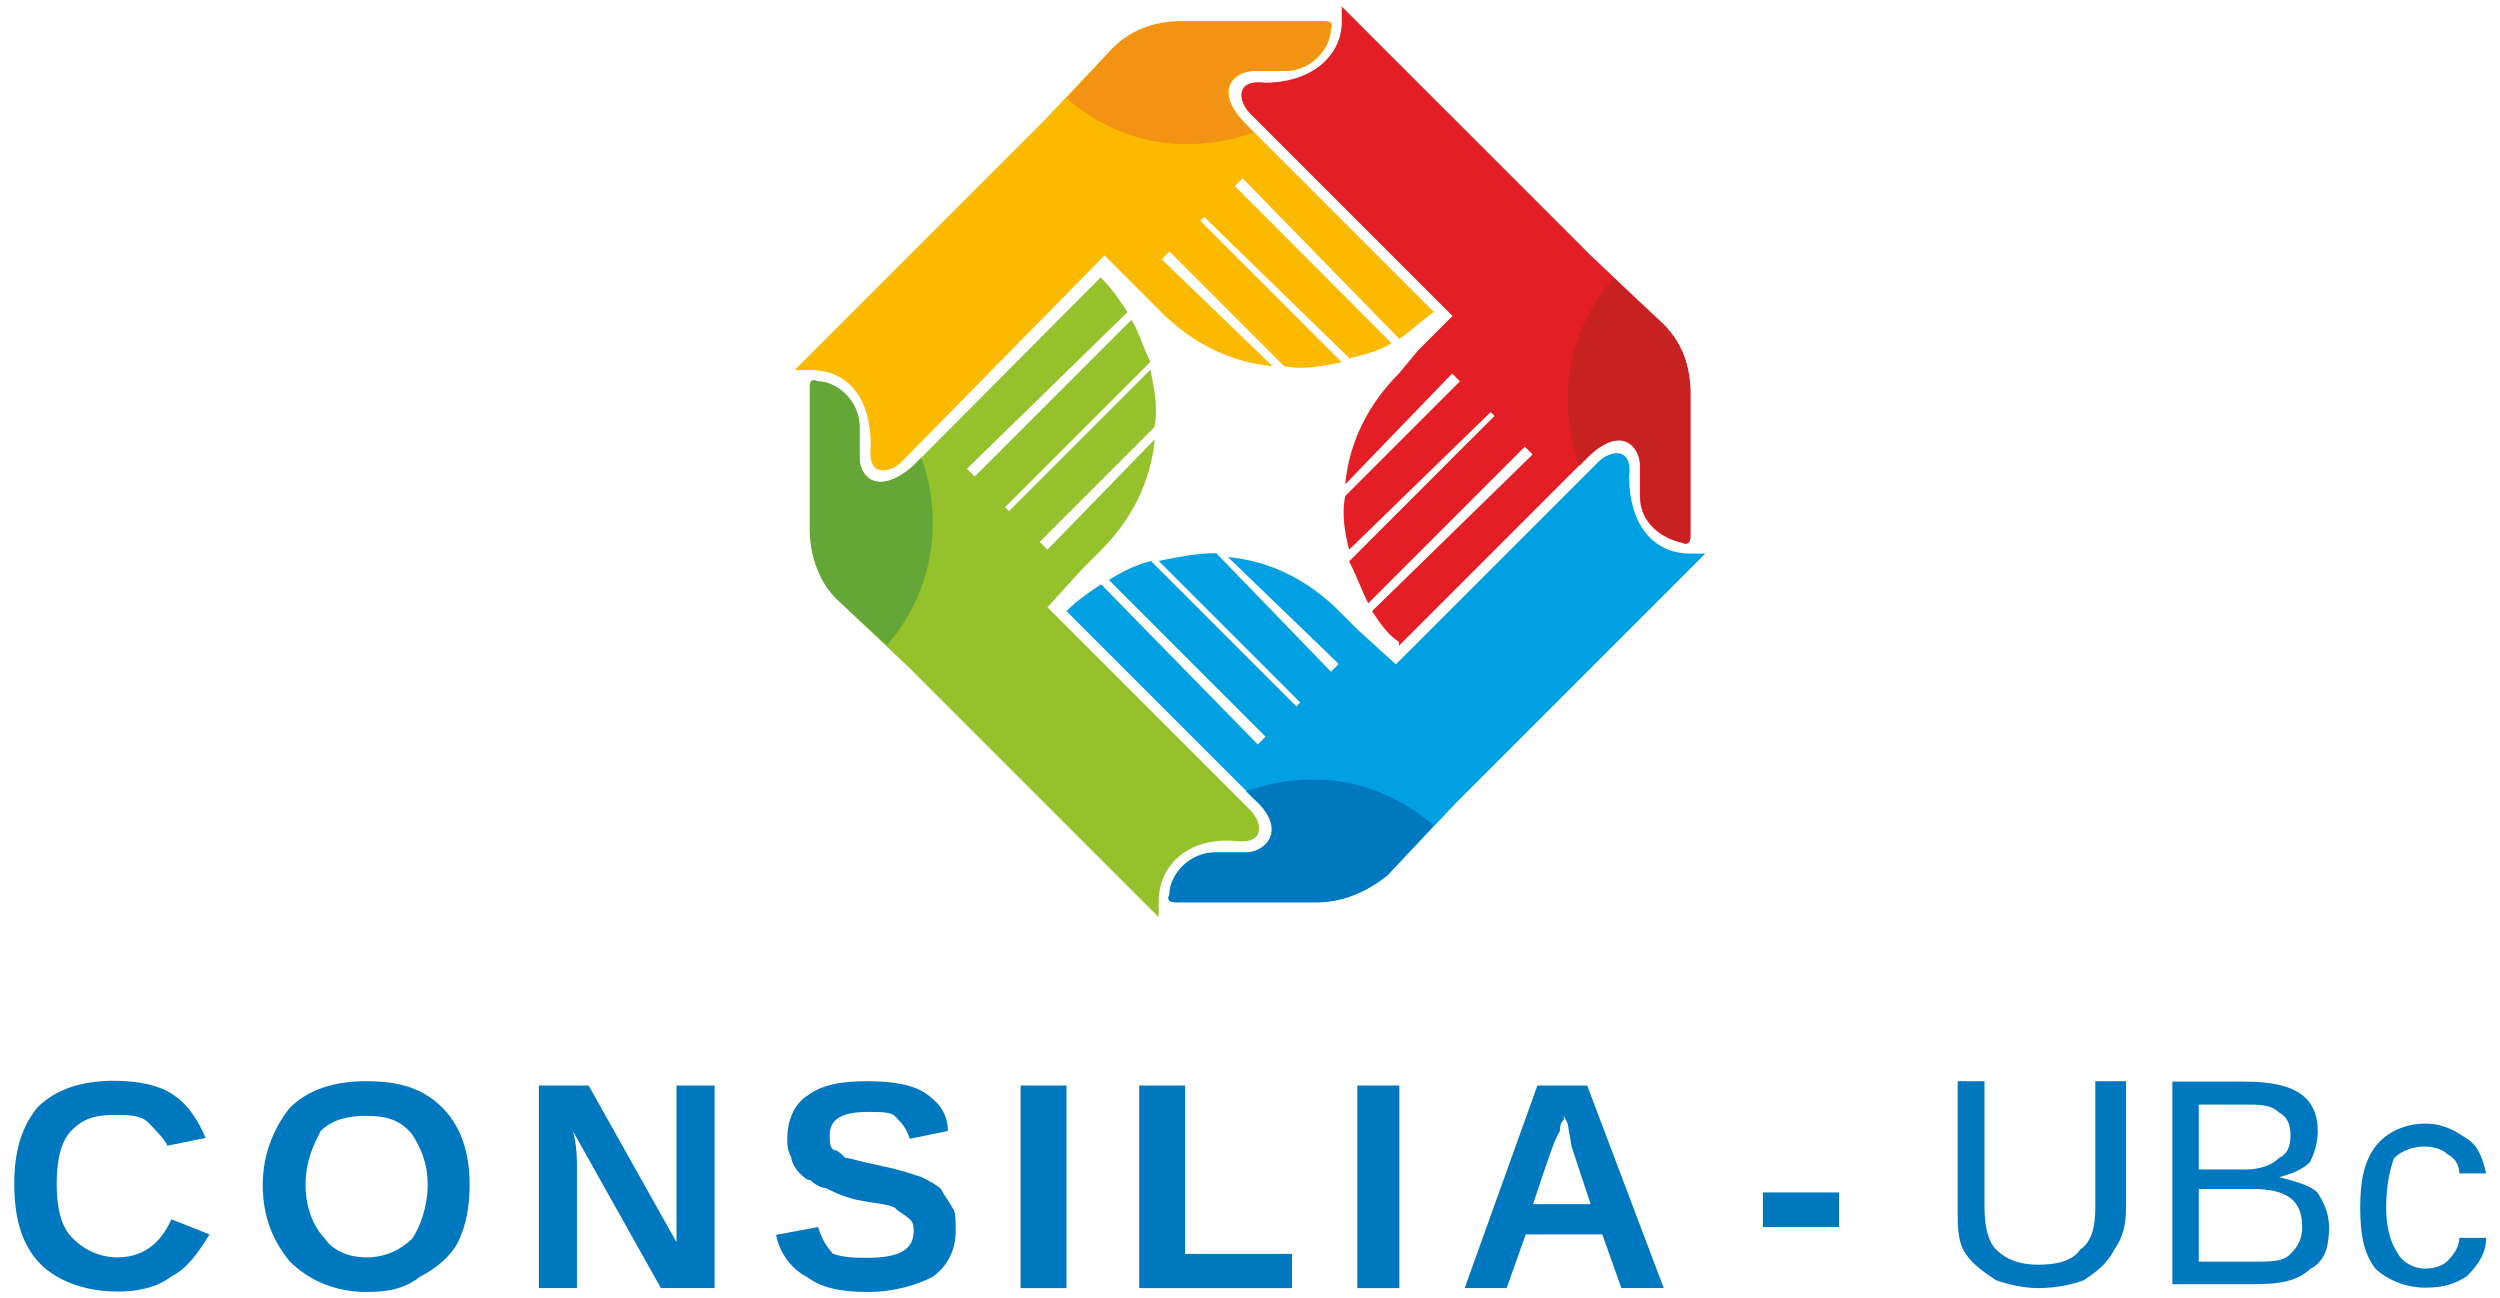<?xml version="1.0" encoding="utf-8"?>
<!-- Generator: Adobe Illustrator 26.0.1, SVG Export Plug-In . SVG Version: 6.00 Build 0)  -->
<svg version="1.1" id="Layer_1" xmlns="http://www.w3.org/2000/svg" xmlns:xlink="http://www.w3.org/1999/xlink" x="0px" y="0px"
	 viewBox="0 0 577.6 300" style="enable-background:new 0 0 577.6 300;" xml:space="preserve">
<style type="text/css">
	.st0{fill-rule:evenodd;clip-rule:evenodd;fill:#95C12B;}
	.st1{fill-rule:evenodd;clip-rule:evenodd;fill:#64A737;}
	.st2{fill-rule:evenodd;clip-rule:evenodd;fill:#00A0E3;}
	.st3{fill-rule:evenodd;clip-rule:evenodd;fill:#0078BF;}
	.st4{fill-rule:evenodd;clip-rule:evenodd;fill:#E31E24;}
	.st5{fill-rule:evenodd;clip-rule:evenodd;fill:#C72122;}
	.st6{fill-rule:evenodd;clip-rule:evenodd;fill:#FBBA00;}
	.st7{fill-rule:evenodd;clip-rule:evenodd;fill:#F39314;}
	.st8{fill:#0078BF;}
</style>
<g id="Layer_x0020_1">
	<g id="_2418956342528">
		<g>
			<path class="st0" d="M193.4,138.5l16.8,15.9l57.5,57.5v-3.5c0-8.8,7.1-15,17.7-14.1c7.1,0.9,6.2-4.4,3.5-7.1L242,140.3l8-8.8
				l4.4-4.4c7.1-7.1,11.5-15.9,12.4-25.6L242,127l-1.8-1.8l26.5-26.5c0.9-4.4,0-8.8-0.9-13.3l-32.7,32.7l-0.9-0.9l33.6-33.6
				c-1.8-3.5-2.7-7.1-4.4-9.7l-36.2,36.2l-1.8-1.8l37.1-36.2c-1.8-2.7-3.5-5.3-6.2-8l0,0L211,107.6c-8,7.1-12.4,2.7-12.4-1.8v-7.1
				c0-6.2-5.3-10.6-9.7-10.6c-1.8-0.9-1.8,0.9-1.8,0.9v33.6C187.2,127.9,188.9,134.1,193.4,138.5z"/>
			<path class="st1" d="M193.4,138.5l11.5,10.6c6.2-7.1,10.6-16.8,10.6-28.3c0-5.3-0.9-10.6-2.7-15l-1.8,1.8
				c-8,7.1-12.4,2.7-12.4-1.8v-7.1c0-6.2-5.3-10.6-9.7-10.6c-1.8-0.9-1.8,0.9-1.8,0.9v33.6C187.2,127.9,188.9,134.1,193.4,138.5z"/>
			<path class="st2" d="M320.6,202.2l15.9-16.8l57.5-57.5h-3.5c-8.8,0-14.1-7.1-14.1-17.7c0.9-7.1-4.4-6.2-7.1-3.5l-46.8,46.8
				l-8.8-8l-4.4-4.4c-7.1-7.1-15.9-11.5-25.6-12.4l25.6,24.7l-1.8,1.8l-26.5-27.4c-4.4,0-8.8,0.9-13.3,1.8l32.7,32.7l-0.9,0.9
				l-33.6-33.6c-3.5,0.9-7.1,2.7-9.7,4.4l36.2,36.2l-1.8,1.8L254.4,135c-2.7,1.8-5.3,3.5-8,6.2l0,0l43.3,43.3
				c8,7.1,2.7,12.4-1.8,12.4h-7.1c-6.2,0-10.6,5.3-10.6,9.7c-0.9,1.8,0.9,1.8,1.8,1.8h32.7C310.9,208.3,316.2,205.7,320.6,202.2z"/>
			<path class="st3" d="M320.6,202.2l10.6-11.5c-7.1-6.2-16.8-10.6-27.4-10.6c-6.2,0-10.6,0.9-15.9,2.7l1.8,1.8
				c8,7.1,2.7,12.4-1.8,12.4h-7.1c-6.2,0-10.6,5.3-10.6,9.7c-0.9,1.8,0.9,1.8,1.8,1.8h32.7C310.9,208.3,316.2,205.7,320.6,202.2z"/>
			<path class="st4" d="M384.3,74.9L367.5,59L310,1.5V5c0,8-7.1,14.1-17.7,14.1c-7.1-0.9-6.2,4.4-3.5,7.1l46.8,46.8l-8,8l-4.4,5.3
				c-7.1,7.1-11.5,15.9-12.4,25.6l24.7-25.6l1.8,1.8l-26.5,26.5c-0.9,4.4,0,8.8,0.9,12.4l32.7-31.8l0.9,0.9l-33.6,33.6
				c1.8,3.5,2.7,6.2,4.4,9.7l36.2-36.2l1.8,1.8l-37.1,36.2c1.8,2.7,3.5,5.3,6.2,7.1v0.9l43.3-43.3c8-8,12.4-2.7,12.4,1.8v7.1
				c0,6.2,5.3,9.7,9.7,10.6c1.8,0.9,1.8-0.9,1.8-1.8V90.8C390.5,84.6,388.7,79.3,384.3,74.9z"/>
			<path class="st5" d="M384.3,74.9l-11.5-10.6c-6.2,7.1-10.6,16.8-10.6,27.4c0,5.3,0.9,10.6,2.7,15.9l1.8-1.8
				c8-8,12.4-2.7,12.4,1.8v7.1c0,6.2,5.3,9.7,9.7,10.6c1.8,0.9,1.8-0.9,1.8-1.8V90.8C390.5,84.6,388.7,79.3,384.3,74.9z"/>
			<path class="st6" d="M257,11.2L241.1,28l-57.5,57.5h3.5c8.8,0,14.1,6.2,14.1,17.7c-0.9,7.1,4.4,6.2,7.1,3.5L255.2,59l8.8,8.8
				l4.4,4.4c7.1,7.1,15.9,11.5,25.6,12.4l-25.6-24.7l1.8-1.8l26.5,26.5c4.4,0.9,8.8,0,13.3-0.9L277.3,51l0.9-0.9l33.6,32.7
				c3.5-0.9,7.1-1.8,9.7-3.5L285.3,43l1.8-1.8l36.2,37.1c2.7-1.8,5.3-4.4,8-6.2l0,0l-43.3-43.3c-8-8-2.7-12.4,1.8-12.4h7.1
				c6.2,0,10.6-5.3,10.6-9.7c0.9-1.8-0.9-1.8-1.8-1.8h-32.7C266.7,5,261.4,6.8,257,11.2z"/>
			<path class="st7" d="M257,11.2l-10.6,11.5c7.1,6.2,16.8,10.6,27.4,10.6c6.2,0,10.6-0.9,15.9-2.7l-1.8-1.8c-8-8-2.7-12.4,1.8-12.4
				h7.1c6.2,0,10.6-5.3,10.6-9.7c0.9-1.8-0.9-1.8-1.8-1.8h-32.7C266.7,5,261.4,6.8,257,11.2z"/>
		</g>
		<g>
			<path class="st8" d="M27.2,290.5c5.3,0,9.7-2.7,12.4-8.8l8.8,3.5c-2.7,4.4-5.3,8-8.8,9.7c-3.5,2.7-8,3.5-12.4,3.5
				c-8,0-14.1-2.7-17.7-6.2c-4.4-4.4-6.2-10.6-6.2-18.6s1.8-13.3,5.3-17.7c4.4-4.4,10.6-6.2,17.7-6.2c5.3,0,10.6,0.9,14.1,3.5
				c2.7,1.8,5.3,5.3,7.1,9.7l-8.8,1.8c-0.9-1.8-2.7-3.5-4.4-5.3c-1.8-1.8-4.4-1.8-8-1.8c-4.4,0-7.1,0.9-9.7,3.5s-3.5,7.1-3.5,12.4
				s0.9,9.7,3.5,12.4S22.8,290.5,27.2,290.5z"/>
			<path id="_x31_" class="st8" d="M108.5,273.7c0,5.3-0.9,9.7-2.7,13.3c-1.8,3.5-5.3,6.2-8.8,8c-3.5,2.7-7.1,3.5-12.4,3.5
				c-7.1,0-13.3-2.7-17.7-7.1c-3.5-4.4-6.2-9.7-6.2-17.7c0-7.1,2.7-13.3,6.2-17.7c4.4-4.4,10.6-6.2,17.7-6.2c8,0,13.3,1.8,17.7,6.2
				C106.7,260.5,108.5,266.7,108.5,273.7z M98.8,273.7c0-5.3-1.8-8.8-3.5-11.5c-2.7-3.5-6.2-4.4-10.6-4.4c-4.4,0-8,0.9-10.6,3.5
				c-1.8,3.5-3.5,7.1-3.5,12.4s1.8,9.7,4.4,12.4c1.8,2.7,5.3,4.4,9.7,4.4c4.4,0,8-1.8,10.6-4.4C97,283.5,98.8,279,98.8,273.7z"/>
			<path id="_x32_" class="st8" d="M152.7,297.6l-20.3-36.2c0.9,3.5,0.9,6.2,0.9,8.8v27.4h-8.8v-46.8h11.5l20.3,36.2
				c0-3.5,0-6.2,0-8.8v-27.4h8.8v46.8H152.7z"/>
			<path id="_x33_" class="st8" d="M220.8,284.4c0,4.4-1.8,8-5.3,10.6c-3.5,1.8-8.8,3.5-15,3.5c-6.2,0-10.6-0.9-14.1-3.5
				c-3.5-1.8-6.2-5.3-7.1-9.7l9.7-1.8c0.9,2.7,1.8,4.4,3.5,6.2c2.7,0.9,5.3,0.9,8,0.9c7.1,0,10.6-1.8,10.6-6.2c0-0.9,0-1.8-0.9-2.7
				c-0.9-0.9-2.7-1.8-3.5-2.7c-1.8-0.9-4.4-0.9-8.8-1.8c-3.5-0.9-5.3-1.8-7.1-2.7c-0.9,0-2.7-0.9-3.5-1.8c-0.9,0-1.8-0.9-2.7-1.8
				c-0.9-0.9-1.8-2.7-1.8-3.5c-0.9-1.8-0.9-2.7-0.9-4.4c0-4.4,1.8-8,4.4-9.7c3.5-2.7,8-3.5,14.1-3.5c6.2,0,10.6,0.9,13.3,2.7
				c2.7,1.8,5.3,4.4,5.3,8.8l-8.8,1.8c-0.9-2.7-1.8-3.5-3.5-5.3c-0.9-0.9-3.5-0.9-6.2-0.9c-6.2,0-8.8,1.8-8.8,5.3
				c0,1.8,0,2.7,0.9,3.5c0.9,0,1.8,0.9,2.7,1.8c0.9,0,3.5,0.9,8,1.8c4.4,0.9,7.1,1.8,9.7,2.7c1.8,0.9,3.5,1.8,4.4,2.7
				c0.9,1.8,1.8,2.7,2.7,4.4C220.8,279.9,220.8,281.7,220.8,284.4z"/>
			<polygon id="_x34_" class="st8" points="235.8,297.6 235.8,250.8 246.4,250.8 246.4,297.6 			"/>
			<polygon id="_x35_" class="st8" points="263.2,297.6 263.2,250.8 273.8,250.8 273.8,289.7 298.5,289.7 298.5,297.6 			"/>
			<polygon id="_x36_" class="st8" points="313.6,297.6 313.6,250.8 323.3,250.8 323.3,297.6 			"/>
			<path id="_x37_" class="st8" d="M374.6,297.6l-4.4-12.4h-17.7l-4.4,12.4h-9.7l16.8-46.8h11.5l17.7,46.8H374.6z M361.3,257.8v0.9
				c-0.9,0.9-0.9,1.8-0.9,2.7c-0.9,0.9-2.7,6.2-6.2,16.8h13.3l-4.4-13.3l-0.9-5.3L361.3,257.8z"/>
			<polygon class="st8" points="407.3,283.5 407.3,275.5 424.9,275.5 424.9,283.5 			"/>
			<path id="_x31__00000116954913316479585370000009708231597836980614_" class="st8" d="M470.9,297.6c-3.5,0-7.1-0.9-9.7-1.8
				c-2.7-1.8-5.3-3.5-7.1-6.2c-1.8-2.7-1.8-6.2-1.8-9.7v-30.1h6.2V279c0,4.4,0.9,8,2.7,9.7c2.7,2.7,6.2,3.5,9.7,3.5
				c4.4,0,8-0.9,9.7-3.5c2.7-1.8,3.5-5.3,3.5-9.7v-29.2h7.1V279c0,4.4-0.9,7.1-2.7,9.7c-1.8,3.5-4.4,5.3-7.1,7.1
				C478.9,296.7,475.3,297.6,470.9,297.6z"/>
			<path id="_x32__00000122681042485430721730000009634961231441111468_" class="st8" d="M538.1,283.5c0,4.4-0.9,8-4.4,9.7
				c-2.7,2.7-7.1,3.5-12.4,3.5h-19.4v-46.8h16.8c11.5,0,16.8,3.5,16.8,11.5c0,2.7-0.9,5.3-1.8,7.1c-1.8,1.8-4.4,2.7-7.1,3.5
				c3.5,0.9,7.1,1.8,8.8,3.5C537.2,278.2,538.1,280.8,538.1,283.5z M529.2,262.3c0-2.7-0.9-4.4-2.7-5.3c-1.8-1.8-4.4-1.8-8-1.8H508
				v15h10.6c3.5,0,6.2-0.9,8-2.7C528.4,266.7,529.2,264.9,529.2,262.3z M531.9,283.5c0-6.2-3.5-8.8-11.5-8.8H508v16.8h12.4
				c4.4,0,7.1,0,8.8-1.8C531,287.9,531.9,286.1,531.9,283.5z"/>
			<path id="_x33__00000147900469452236219280000008068946471066622898_" class="st8" d="M551.3,279c0,4.4,0.9,8,2.7,10.6
				c0.9,1.8,3.5,3.5,6.2,3.5c2.7,0,4.4-0.9,5.3-1.8c1.8-1.8,2.7-3.5,2.7-5.3h6.2c0,3.5-1.8,6.2-4.4,8.8c-2.7,1.8-5.3,2.7-9.7,2.7
				s-8.8-1.8-11.5-4.4c-2.7-3.5-3.5-8-3.5-14.1c0-6.2,0.9-10.6,3.5-14.1c2.7-3.5,7.1-5.3,11.5-5.3s7.1,1.8,9.7,3.5
				c2.7,1.8,3.5,4.4,4.4,8h-6.2c0-1.8-0.9-3.5-2.7-4.4c-0.9-0.9-2.7-1.8-5.3-1.8c-2.7,0-5.3,0.9-7.1,2.7
				C552.2,270.2,551.3,273.7,551.3,279z"/>
		</g>
	</g>
</g>
</svg>
